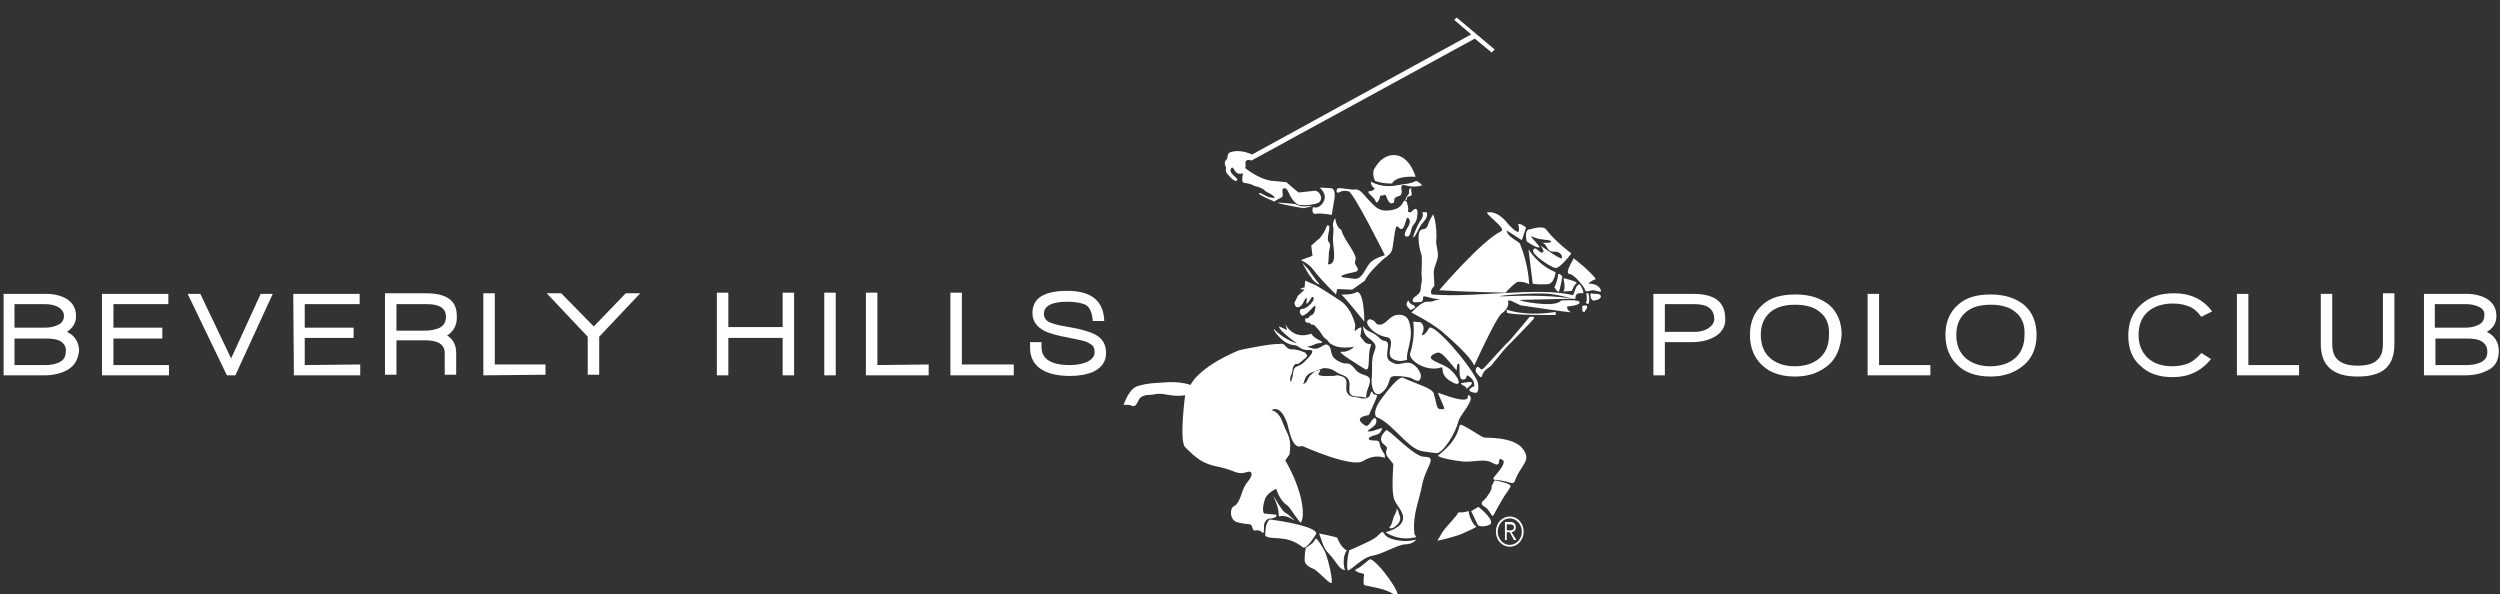 <svg xml:space="preserve" style="enable-background:new 0 0 414.3 98.5;" viewBox="0 0 414.3 98.5" y="0px" x="0px" xmlns:xlink="http://www.w3.org/1999/xlink" xmlns="http://www.w3.org/2000/svg" id="Layer_1" version="1.1">
<rect x="0" y="0" width="414.3" height="98.5" fill="#333333" stroke="none"/>
<style type="text/css">
	.st0{fill:#FFFFFF;}
</style>
<g>
	<g>
		<path d="M284,55.9c-1,0.5-2.2,0.8-3.6,0.8h-4.5v5.5H274V48.7h6.6c3.5,0,5.3,1.3,5.3,4.1C286,54.1,285.3,55.2,284,55.9
			 M280.8,50.4h-4.9V55h4.9c0.9,0,1.7-0.2,2.3-0.6c0.6-0.4,1-0.9,1-1.6C284,51.2,283,50.4,280.8,50.4" class="st0"></path>
		<path d="M303,60.5c-1.4,1.2-3.2,1.9-5.5,1.9c-2.3,0-4.2-0.6-5.5-1.9c-1.3-1.2-2-2.9-2-5c0-2.1,0.7-3.8,2.1-5
			c1.3-1.2,3.1-1.7,5.5-1.7c2.3,0,4.1,0.6,5.5,1.7c1.4,1.2,2.1,2.9,2.1,5C305,57.6,304.4,59.3,303,60.5 M301.7,51.8
			c-1-0.9-2.4-1.3-4.2-1.3c-1.8,0-3.2,0.4-4.2,1.3c-1,0.9-1.5,2.1-1.5,3.7c0,1.6,0.5,2.9,1.5,3.8c1,0.9,2.4,1.4,4.1,1.4
			c1.8,0,3.2-0.5,4.2-1.4c1-0.9,1.5-2.2,1.5-3.8C303.2,53.9,302.7,52.6,301.7,51.8" class="st0"></path>
		<polygon points="309.5,62.2 309.5,48.7 311.4,48.7 311.4,60.5 319.9,60.5 319.9,62.2" class="st0"></polygon>
		<path d="M335.4,60.5c-1.4,1.2-3.2,1.9-5.5,1.9c-2.3,0-4.2-0.6-5.5-1.9c-1.3-1.2-2-2.9-2-5c0-2.1,0.7-3.8,2.1-5
			c1.3-1.2,3.1-1.7,5.4-1.7c2.3,0,4.1,0.6,5.5,1.7c1.4,1.2,2.1,2.9,2.1,5C337.5,57.6,336.8,59.3,335.4,60.5 M334.1,51.8
			c-1-0.9-2.4-1.3-4.2-1.3c-1.8,0-3.2,0.4-4.2,1.3c-1,0.9-1.5,2.1-1.5,3.7c0,1.6,0.5,2.9,1.5,3.8c1,0.9,2.4,1.4,4.1,1.4
			c1.8,0,3.2-0.5,4.2-1.4c1-0.9,1.5-2.2,1.5-3.8C335.6,53.9,335.1,52.6,334.1,51.8" class="st0"></path>
		<path d="M364.8,52.5c-0.6-0.8-1.2-1.4-2-1.7c-0.7-0.3-1.6-0.5-2.7-0.5c-1.8,0-3.2,0.5-4.2,1.4c-1,0.9-1.5,2.2-1.5,3.8
			c0,1.6,0.5,2.8,1.5,3.8c1,0.9,2.3,1.4,4.1,1.4c1,0,1.9-0.2,2.7-0.5c0.7-0.3,1.4-0.9,2.1-1.7l1.6,1c-1.6,2-3.7,3-6.3,3
			c-2.3,0-4.1-0.6-5.4-1.9c-1.4-1.2-2-2.9-2-5c0-2.1,0.7-3.9,2.1-5.1c1.4-1.3,3.2-1.9,5.5-1.9c2.7,0,4.8,1,6.3,3L364.8,52.5z" class="st0"></path>
		<polygon points="370.7,62.2 370.7,48.7 372.6,48.7 372.6,60.5 381,60.5 381,62.2" class="st0"></polygon>
		<path d="M395.2,61.2c-1,0.8-2.5,1.2-4.5,1.2c-4.1,0-6.1-1.8-6.1-5.4v-8.3h1.9V57c0,1.2,0.3,2.1,1,2.7
			c0.7,0.6,1.8,0.9,3.2,0.9c1.5,0,2.6-0.3,3.2-0.9c0.7-0.6,1-1.4,1-2.7v-8.4h1.9v8.4C396.8,58.9,396.3,60.3,395.2,61.2" class="st0"></path>
		<path d="M412.2,61.4c-1,0.5-2.2,0.8-3.7,0.8h-6.8V48.7h7.1c1.3,0,2.4,0.3,3.3,0.8c1.1,0.7,1.6,1.6,1.6,2.9
			c0,1.1-0.5,2-1.6,2.6c1.3,0.6,2,1.7,2,3.2C414.1,59.7,413.5,60.8,412.2,61.4 M410.9,50.9c-0.6-0.3-1.3-0.5-2.2-0.5h-5.2v3.9h5.1
			c0.9,0,1.6-0.2,2.2-0.5c0.6-0.3,0.9-0.8,0.9-1.5C411.8,51.7,411.5,51.2,410.9,50.9 M411.3,56.6c-0.6-0.4-1.5-0.5-2.6-0.5h-5.1v4.4
			h5.2c1,0,1.8-0.2,2.4-0.5c0.7-0.4,1-0.9,1-1.7C412.2,57.5,411.9,57,411.3,56.6" class="st0"></path>
	</g>
	<g>
		<g>
			<path d="M11,61.4c-1,0.5-2.2,0.8-3.6,0.8l-6.8,0l0-13.5l7.1,0c1.3,0,2.4,0.3,3.3,0.8c1.1,0.7,1.6,1.6,1.6,2.9
				c0,1.1-0.5,1.9-1.5,2.6c1.3,0.6,2,1.7,2,3.2C12.9,59.7,12.3,60.7,11,61.4 M9.7,50.9c-0.6-0.3-1.3-0.5-2.2-0.5l-5.1,0l0,3.9l5.1,0
				c0.9,0,1.6-0.2,2.2-0.5c0.6-0.3,0.9-0.8,0.9-1.5C10.6,51.8,10.3,51.3,9.7,50.9 M10.1,56.6c-0.6-0.4-1.5-0.5-2.6-0.5l-5.1,0l0,4.4
				l5.1,0c1,0,1.8-0.2,2.4-0.5c0.7-0.4,1-0.9,1-1.7C11,57.6,10.7,57,10.1,56.6" class="st0"></path>
			<polygon points="16.9,62.2 16.9,48.7 27.9,48.7 27.9,50.4 18.8,50.4 18.8,54.3 26.9,54.3 26.9,56.1 18.8,56.1 
				18.8,60.5 28,60.5 28,62.2" class="st0"></polygon>
			<polygon points="39,62.2 37.6,62.2 31.1,48.7 33.2,48.7 38.3,59.4 43.2,48.7 45.2,48.7" class="st0"></polygon>
			<polygon points="48.7,62.2 48.6,48.7 59.6,48.7 59.6,50.4 50.5,50.4 50.5,54.3 58.6,54.3 58.6,56 50.5,56 50.5,60.5 
				59.7,60.4 59.7,62.2" class="st0"></polygon>
			<path d="M74.1,55.6c1,0.6,1.5,1.6,1.5,2.9l0,3.6l-1.9,0l0-3.6c0-1.4-1.1-2.1-3.2-2.1l-4.8,0l0,5.7h-1.9l0-13.5l6.8,0
				c3.4,0,5.1,1.2,5.1,3.7C75.8,53.8,75.2,54.9,74.1,55.6 M70.7,50.4l-5,0l0,4.4l4.7,0c1,0,1.9-0.2,2.5-0.5c0.7-0.4,1-1,1-1.8
				C73.9,51.1,72.9,50.4,70.7,50.4" class="st0"></path>
			<polygon points="80.1,62.2 80.1,48.6 82,48.6 82,60.4 90.4,60.4 90.4,62.1" class="st0"></polygon>
			<polygon points="99.3,55.8 99.3,62.1 97.4,62.1 97.4,55.8 90.6,48.6 93,48.6 98.4,54.1 103.7,48.6 106.1,48.6" class="st0"></polygon>
		</g>
		<g>
			<polygon points="129.7,62.2 129.7,56 120.7,56 120.7,62.2 118.8,62.2 118.8,48.5 120.7,48.5 120.7,54.2 129.7,54.2 
				129.7,48.5 131.6,48.5 131.6,62.2" class="st0"></polygon>
			<rect height="13.7" width="1.9" class="st0" y="48.5" x="136.6"></rect>
			<polygon points="143.5,62.2 143.5,48.5 145.4,48.5 145.4,60.5 153.9,60.4 153.9,62.2" class="st0"></polygon>
			<polygon points="157.5,62.2 157.5,48.5 159.4,48.5 159.4,60.4 168,60.4 168,62.2" class="st0"></polygon>
			<path d="M177.3,62.3c-1.8,0-3.3-0.3-4.4-0.9c-1.5-0.8-2.2-2.1-2.2-3.8v-0.9h1.9v0.8c0,2,1.6,3,4.7,3
				c1.1,0,2.1-0.2,2.8-0.5c0.8-0.4,1.3-0.9,1.3-1.6c0-0.5-0.1-0.9-0.4-1.2c-0.3-0.2-0.7-0.5-1.4-0.7c-0.4-0.1-1.3-0.3-2.8-0.6
				c-1.7-0.3-2.9-0.7-3.6-1c-1.4-0.7-2.1-1.7-2.1-3c0-2.5,1.9-3.7,5.8-3.7c4,0,6,1.7,6.1,5l-1.9,0c-0.1-1.4-0.5-2.3-1.2-2.7
				c-0.7-0.3-1.7-0.5-3-0.5c-2.6,0-3.9,0.7-3.9,2c0,0.6,0.3,1.1,0.9,1.4c0.5,0.2,1.4,0.5,2.7,0.7c2.5,0.4,4.1,0.9,5,1.4
				c1.1,0.6,1.7,1.6,1.7,3c0,1.4-0.7,2.4-2.1,3.1C180,62.1,178.8,62.3,177.3,62.3" class="st0"></path>
		</g>
	</g>
	<path d="M253,40c0,0,1.5,1.1,2.1,1c0.3-0.1-2-2.2-1.2-1.8c1.2,0.6,2.8,0.5,3,0.7c0.8,0.5-1.7,0.3-1.7,0.3l0.2,0
		c1.1,0.1,0.8,1.6,2.1,1.5c1.2-0.1,1.5,0.9,1.3,1.1c-0.3,0.2-3.5-2.1-3.5-2.1s0.7,0.9,0.4,1.1c-0.5,0.4-1.2-1.2-1.6-0.4
		c-0.4,0.8,3,2.9,3.6,3c0.8,0.2,2.7-2.4,2.7-2.4s-2.7-2-4.2-4c-0.5-0.7-2.6,0-2.6,0C252.5,37.9,253,40,253,40z M216.3,34.2
		c-0.8,0.1-1.7-0.4-1.7-0.4s-3.2-0.3-2.9-0.2c0.7,0.3,4.3,0.9,4.3,0.9S218.9,34,216.3,34.2z M263.3,50.3c0.1-0.4,0.1-1.3-0.1-1.7
		c-0.1,0-0.2-0.1-0.3,0c0,0.6,0.2,1.2-0.1,1.6C262.9,50.3,263.1,50.4,263.3,50.3z M253.3,41.3L254,47c0,0,0.5,0.2,2.5,0.1
		c1.1-0.1,1.3-2,1.3-2C254.9,44,253.3,41.3,253.3,41.3z M224.6,48.5c-0.7,0.4-2.3,0.3-2.3,0.3c1,1,3.8,4.5,3.8,4.5
		S226.1,47.6,224.6,48.5z M215.8,43.5c0,0,0.5,1,1,1.8c0.5,0.8,0.3,0.3,0.7,1c0.5,0.6,1.5,1.2,1,0.6c-0.5-0.6-0.5-0.6-1.2-1.6
		C216.7,44.3,216.3,44.2,215.8,43.5z M234.1,51.2c0.5-0.3,0.5-0.1,0.3-0.5c-0.1-0.3-0.6,0-1-0.9c0,0-0.6,0.5-0.1,1.1
		C234,51.6,233.6,51.4,234.1,51.2z M246.5,35.2c-0.6,0.1,3.2,2.7,2.3,3.1c-3.3,1.6-10.3,9.8-10.3,9.8c4.9,0.3,11,0.4,11,0.4
		s1-1.2,2-1.8c0,0,1-0.1,1.9,0.4c0,0,0-2.9-1.5-6.7c-0.2-0.4-2.2-1.2-2.2-2.2l2.5,1.6l0.7-2.1c-0.9-0.7-1.3-0.6-1.3-0.6
		s0.2,0.8,0.1,1.2c-0.2,0.6-1.8-1.2-1.8-1.2S248.4,34.9,246.5,35.2z M258.4,48.2c0.3-1,0.5-2.4,0.5-2.4s-0.6-0.7-0.7-0.3
		c-0.1,1.2-0.6,2.1-0.6,2.1S258.2,48.7,258.4,48.2z M203.3,28.7c1.3,1.6,1.6,1.3,1.7,1.2c0.4-0.4-1.7-1.2-0.9-2.1
		c0.3-0.2,0.4,0.5,0.8,0.8c0.4,0.4,1.1,0.1,1.1,0.1s-0.4,1.6,0.2,1.6c1.4,0.2,1.6,0.5,1.6,0.5c1.8,0.4,1.7,0.8,2.1,1
		c1.5,0.7,1.3,1,1.3,1s0.4,0.1-0.8-0.1c-0.5-0.1-1.4-0.7-1.6-0.7c-1,0,2.4,1.4,2.4,1.4s0.2-0.2,1.2-0.7c0.5-0.3-0.3-1.5,0.5-1.5
		c0.7,0,0.7,1.8,2.2,2.7c0.4,0.1,0.9,0.1,1.3,0.1c0.5,0,1-0.1,1.5-0.2c0.1,0,0.2-0.1,0.3-0.1c0.1,0,0.2-0.1,0.3-0.1
		c0.2-0.1,0.4-0.4,0.4-0.6c0.1-0.3,0-0.5-0.1-0.7c-0.1-0.2-0.2-0.4-0.4-0.5c-0.1-0.1-0.3-0.2-0.4-0.2c0,0-2.8,0.3-2.8,0.3
		c-0.9-0.7-2-1.7-2-1.7l-1.9-0.2c-2.4,0-5-2.2-5-2.2s0.2,0.1,0.1-0.7c-0.1-0.9,1-0.5,1-0.5l37-20.2l2.8,2.3l0.5-0.5l-6.3-5.3
		L241,3.3l2.8,2.4l-36.3,19.9c0,0-1.7-0.8-3.1-0.5c-1.4,0.2-0.7,1-1.2,1.4c-0.5,0.4,0,1.3,0,1.3S203,28.3,203.3,28.7z M262.6,51.7
		c0.1-0.4,0.5-0.5,0.4-1c-0.2-0.1-0.5-0.1-0.8,0C262.3,51,262,51.8,262.6,51.7z M259.1,48.2c-0.4,0.2,1.4,0,1.4,0s0.3-0.9,0.7-1.2
		c0.6-0.3-2.1-0.9-2.1-0.9S259.5,47.9,259.1,48.2z M252.3,74.3c-1.6-2-6.2-1.7-6.4-1.8c-0.6-0.2-3.6-2.3-3.9-2.1
		c-0.3,0.2-0.1,1.2-1.5,3c-1.1,1.3-2.2,2.1-2.2,2.1c0.1,0.4,3.5,1,4.7,1c1.7,0,3.1-0.5,4.3,0.2c1.9,1.1,0.5-1.4,1.8-0.4
		c0.4,0.4-0.5,1.6-1.3,2.5c-0.7,0.9-0.3,0.6,1.3,0.9c1.6,0.3,1.7,0.8,2.1-0.4C252.1,77,253.9,76.3,252.3,74.3z M246.5,82.2
		c-0.2,0.3-0.4,0.5-0.6,0.7c-0.1,0.1-0.2,0.2-0.3,0.3c-0.1,0.1,0,0.3,0,0.4c0.1,0.2,0.4,0.4,0.6,0.5c0.3,0.2,0.5,0.5,0.7,0.8
		c0.1,0.2,0.2,0.3,0.3,0.5c0.2,0.2,0.3,0,0.4-0.2c0.2-0.4,0.4-0.7,0.6-1.1c0.5-0.9,1-1.8,1.6-2.6c0.2-0.3,0.3-0.5,0.5-0.8
		c0.4-0.6-2.6-1.1-2.6-1.1s-0.5,0.9-0.5,0.9c0,0,0,0.3,0,0.3C247.1,81.4,246.7,81.9,246.5,82.2z M243.9,63.4
		c-0.2-0.2-0.5-0.1-1.8,0.1c0,0,0.1,0.3,0.6,0.5c0.5,0.2,0.2,0.6,0.4,0.4C243.5,64,244.1,63.6,243.9,63.4z M244.5,65.1
		c0.7,0.1,0.5-1.6,0.3-2c-1.4-3-7.4-9.8-8-8.7c-0.6,1.2-1.4,1.4-1.1,0.9c0.5-1.1,0-1.7-0.3-1.9l-1.2-0.1c0,0,0.4,2.5-0.5,5.2
		c-0.4,1.2,2.7,3.2,5.1,2.4c0.7-0.2-0.6,1.3,2.2,2.6c1.2,0.5,0.9-0.8-0.6-2.2c-1.2-1.2-5-1.7-2.4-2.8c0.8-0.3,1.2,0.3,3.4,2.9
		c0,0,0-1.4,0.4-1.1c0.2,0.2-0.2,2.6,0.6,2.6c1,0,0.3-1.1,1.1-0.5c1,0.7,0.8,1.6,0.8,1.6S242.4,64.8,244.5,65.1z M246.2,60.7
		c-1,1.1-0.7,0.1-1.4,0.1c0,0-0.5,0.5-0.1,1c0.4,0.5,0.8,1,0.9,0.5c0.3-1.1,1.3-1.4,1.6-1.8c0.6-0.7,1.8-2.3,2.4-2.9
		c0.5-0.5,4.2-4.3,4.6-4.8c0.3-0.4-0.7-0.3-0.7-0.3s-3.8,4.6-3.7,4.3C250,56.5,247.2,59.6,246.2,60.7z M260.1,45.4
		c0.9,0.1,2.6,2.4,2.6,2.7c0.1,0.4,0.8,0,1.3,0c0.5,0,1.5,0.5,1.3,0c-0.4-1.2-2.1-1.1-2.1-1.1s0.5-0.5,1.2-0.7
		c0.3-0.1-1.9-2.1-1.9-2.1l-1.7-1.4C260.8,42.9,259.2,45.3,260.1,45.4z M262.2,48.6c0.6,0.1-0.4-1.5-0.4-1.5
		c-0.8,0.1-0.9,1.9-1.2,1.8c-5.6-1.4-16.4,0.5-23.2-0.1c-0.3,0-0.5-0.7,0.3-1.4c0,0,0-0.7-0.1-2.1c-0.1-0.9,0.7-2,0.7-3.1
		c-0.1-1.1-0.3-1.7-0.3-2.1c0.1-0.8,0.1-3.1-0.5-4.6c-0.1,0.2-0.7,1.1-0.9,1.9c-0.4,0.9-0.9,0.3-1.3,0.9c-0.4,0.5-0.2,2.5,0.2,3.7
		c0.3,0.7,0,3.1,0.1,3.8c0.1,0.5,0,1-0.1,1.5c-0.1,0.4,0,0.8-0.2,1.1c-0.2,0.3-0.4,0.5-0.7,0.7c-0.2,0.1-0.5,0.4-0.5,0.7
		c0,0.3,0.3,0.3,0.5,0.3c0.7-0.1,1.2,0.1,1.2-0.5c0.1-0.6-0.1-0.6,1.1-0.3c0.7,0.2,0.9,0.2,0.9,0.2c0.3,0,0.6,0.1,0.9,0.1
		c-0.4,0.1-0.7,0.1-0.9,0.2c-0.9,0.4-1.3,0-2,0.4c-0.8,0.4-1.9,1.6-1.9,1.6s3,1.5,4.9,3c5.3,4.5,5.5,5.8,5.5,5.8s3.6-7.9,4.5-8.6
		c1.3-0.9,1.2-1.8,1.1-2.2c0.1,0,0.3,0,0.4,0l1.7,0.8c0,0,9.2,1.4,8.3,1.1c-0.7-0.3-0.6-0.9-0.6-0.9s2.5-0.2,2-0.8
		c-0.3-0.4-3-0.2-3-0.2s-0.4,0.9-3.9,0.5c-1.8-0.2-2.6-0.4-3-0.6c4.5-0.1,8.4-0.2,9.3-0.2C261.1,49.4,260.9,48.4,262.2,48.6z
		 M249.3,49.1c-3.2,0.1,4.6-0.7,7.5-0.4c1.7,0.2,3,0.6,3.8,0.8C259.4,49.3,255.8,48.8,249.3,49.1z M233.7,54.1
		c-0.1-0.5-0.2-2.2-2.3-1.9c-1.1,0.2-1.8,1.6-2.7,1.6c-0.9,0.1-0.5-0.7-1.7-0.9c0,0-1,0.2,0,1.4c1.3,1.5,3,1.6,3,1.6
		c1.3,0.6-0.4,2.7,0.7,3.5c1.1,0.8,2.5,0.2,2.5,0.2C232.9,58.5,234.2,56.2,233.7,54.1z M263.6,48.6c-0.1,0.4,0,1,0.4,1.2
		c0.7,0,1.3-0.3,1.3-0.7C265.2,48.5,264.1,48.8,263.6,48.6z M226.9,31.7c-0.6,0.1,0.8,0.9,1.1,1.7c0.2,0.5,0.6-0.3,0.7-0.8
		c0-0.2,0.1-0.2,0.1-0.2c0.1,0,0.1,0.1,0.6-0.1c0.4-0.2,0.4,1.1,1.1,1.4l0.5-0.1l0.1-0.7c0,0,0.2-0.3,0.7-0.4
		c0.6-0.1,0.5-0.9,0.5-0.9s-0.4-1.2,0.6-0.9c1.5,0.5,2.8,0,2.8,0S235,30,234.7,30c-0.2,0.1-0.4,0.1-0.5,0.2
		c-0.2,0.1-0.5,0.1-0.7,0.2c-0.2,0-0.5,0.1-0.7,0.1c-0.6,0.1-1.3,0.2-1.9,0.3c0,0-2,0.3-3.7-0.7c0,0-0.1,0.7,0.6,1.1
		C227.8,31.2,227.8,31.6,226.9,31.7z M230.7,30.4c0,0,0.4-1.3,3.9-1.1c0,0-1-3.6-3.6-3.6c-2,0-3,1.9-3,1.9c-0.9,1-0.1,2.4-0.1,2.4
		C229.4,30.5,230.7,30.4,230.7,30.4z M229.3,64.8c1.1-1.1,0.8-2.2,1.4-2.4c0.6-0.2,2.3,0,3,0.2c0.6,0.2,1.4,1,1.7,0.1
		c0.4-0.9-1-2.7-2.2-2.6c-1.4,0.1-1.4,0.6-2.8-0.2c-1.3-0.8,0.4-3.2-0.9-3.4c-0.9-0.1-0.8-0.8-2.4-1.5c-1-0.4-1.2-1-1.2-1
		s-0.1,1.3,0.9,2c1.6,1.2,1.2,1.5,0.8,2.7c-0.4,1.3-0.1,2.5-0.3,4.3C227.3,64.8,228,66.1,229.3,64.8z M234.3,39.3
		c0.4-0.3,0.8-1.6,1.5-2.4c0.7-0.8,0.7-1.1,0.7-1.5c0.1-0.4-0.8-0.2-0.8-0.2c0.4,0.9-0.4,1.1-1,2.7C234.4,38.6,234,39.5,234.3,39.3z
		 M217.8,44.9c1.2,1.6,3.6,3.9,3.6,3.9l0.2-0.9l2.5,0.1l2.1-1.5c0.5-1.3,3.1-3.6,3.1-3.6c1.7-1.1,1.4-1.7,1.6-2.7
		c0.2-1,0.3-3.2,0.8-2.6c1.1,1.4,1.2-1.7,1.6-1.5c0.4,0.2,0.4,0.7,0.2,1.2c-0.2,0.4-1.2,1.8-0.4,1.9c0.8,0.1,0.6-1.3,1.1-1.9
		c0.5-0.6,0.6-0.8,0.7-1.8c0.1-1.8-1.1-0.3-1.1-0.3l-0.5-0.1c0.1-0.3,0.1-0.7,0-1c0-0.1-0.1-0.2-0.1-0.3c0-0.1,0-0.2,0-0.2
		c-0.1-0.2-0.2-0.3-0.4-0.3c0,0,0,0,0,0l0,0c0,0,0,0,0,0c0,0,0,0,0,0l0,0c0.1-0.1,0.2-0.2,0.3-0.2c0.1-0.2,0-0.4,0.2-0.5
		c0.2-0.1,0.4-0.1,0.6-0.2c0.2-0.4-0.2-0.8,0-1.2c0,0-0.1-0.1-0.3,0.1c-0.1,0.1-0.1,0.5-0.1,0.7c0,0.2-0.5,0.6-0.5,0.9
		c0,0-0.1,0.2-0.2,0.3c-0.1,0.1-0.2,0.1-0.5,0.7c-0.3,0.4-0.9,1-2.8,1c-1.4-0.1-2-1.1-3-2.1c-0.7-0.8-1.2-1.5-2-1.4
		c-0.4,0.1-0.9-0.1-1.3-0.1c-0.3,0-0.6-0.1-0.8-0.1c-0.2,0-0.6-0.1-0.8,0.1c-0.1,0.1-0.2,0.5,0,0.6c0.2,0.1,0.5-0.1,0.7-0.2
		c0.4-0.1,0.7-0.1,1.1,0c0,0,0,0,0.1,0c1,0.5,6,10.6,6,10.6s-1.5,0.4-2.3,1.1c-0.7,0.7-1,1.7-1.7,2.4c-0.7,0.7-1.3,0.3-2.7,0.2
		c-1.3-0.2,0.1-0.6,1.6-0.9c1.5-0.3-0.2-1.1,0.2-1.9c0.5-1-2-3.5-2.3-5.1c0,0-0.8-0.3-1-1.8c0-0.4-0.5,0.6-0.4,1.1
		c0.1,0.5,0.1,0.9,0,2c-0.1,1.2,0.8,4.2-0.6,4.4c-0.4,0.1-0.1-0.2-0.1-1.4c0-1.4,0.5-1.7,0-2.3c-0.5-0.6,0.4-2.4,0-2.7
		c-0.4-0.3-0.3,0.4-1,1.4c-0.7,1.1-0.7,0.7-1.1,1.2l-0.8,0.7l0.2,1.7l-1.9,0.7C215.6,43.2,216.8,43.5,217.8,44.9z M224.8,65.7
		c2.6,0.1,1,0.9,2-1.6c0.9-2.5-1.1-1.4-2.2-2.9c-1.4-1.7-1.1-0.4-2.9-1.4c-1.4-0.8-0.9-1.7-1.4-2.4c-0.8-1-1.4,0.8-2.9,0.3
		c-1.5-0.4-0.2-0.2,0.4-0.6c0.7-0.4,2-0.1,0.9-0.7c-1.1-0.5-1.4-1.1-1.4-1.1c-3.1,1.1-4.3-1.6-4.3-1.6l0.3,1l-1.3-0.6
		c0,0-0.5,0.3,2.9,2.8c0.2,0.1-2.1-0.6-3.7-2.3c-0.6-0.6,1.1,2.5,3.3,2.6c0.8,0,0.9,0.9,2.4,0.8c1.5-0.1-0.4,1.6-0.4,1.6
		c-1.3,1.6-2,0.6-2.2,2.2c-0.1,1.6-1,1.5,0.7,1.9c1.7,0.4,0.6-0.9,2-1.8c0.5-0.3,2.5-0.9,2.3-0.9c1.8,0,1.6,0.6,3.3,1.2
		C224.9,63.1,222.3,65.6,224.8,65.7z M217.6,34.3c0,0-0.5,1.4,0.7,1.1c0.6-0.1,2.4,0.2,2.4,0.2l0.4-2.4c0,0,0.4-1.9-0.5-2
		c-0.9-0.1-1.9-0.1-1.9-0.1s1.4,1.1,0.6,2.4C218.5,34.8,217.6,34.3,217.6,34.3z M226.1,56.6c-1-1.3-0.6-0.4-0.5-2.1
		c0.1-0.7-1.1,0.4-1.1,0.4l0.1-1c0,0-0.5-2.7-2.4-4c-1.9-1.3-4.1-2.6-4.1-2.6l-1.8-0.8l-0.1,1.1l-0.8,0.3l0.8,0.1l-1.1,1l-0.6,1.2
		c0,0,0.1,0.9,0.7,0.7c0.8-0.2,1-1.6,1.3-1.5c0.2,0.2-0.2,1,0.1,0.9c0.3-0.1,0.7-1.1,0.9-1.1c0.8,0.2-0.8,2-1.7,2
		c-0.7,0-0.3,1.1,0,1.1c0.9,0,2.1-2.1,2.2-1.5c0,0.4-0.2,1.3-0.6,1.4c-0.8,0.3-0.1,0.5-1.1,0.6c0,0-0.2,0.7,0.5,0.7
		c0.3,0,0.3,0,0.4,0.2c0.1,0.1,0.1,0.1,0.2,0.1c0.1,0,0.1,0,0.2,0c0.2,0,0.4,0.3,0.6,0.5c0.5,0.5,0.8,1.1,1.2,1.6
		c0.2,0.2,0.4,0.3,0.6,0.5c0.1,0.2,0.2,0.3,0.4,0.5c0.3,0.2,0.7,0.4,1,0.5c1,0.3,2,0.2,3,0.1c0,0-0.9,0.9-2.1,0.8
		c-0.9-0.1,2.5,2,3.8,2.8c1.1,0.8,0.5-2.1,1-3.6C227.6,56.7,226.6,57.3,226.1,56.6z M227.1,89.6c-1.6,0.8-3.5,1.6-3.5,1.6
		s-0.5,1.6-0.3,3.2c0.1,0.7,2.3-2,4.1-2.3c1.8-0.3,4.1-1.8,5.5-1.9c1.3,0,1.8-0.8,1.8-0.8s-1.3,0.5-3.3,0.1
		c-1.9-0.4-1.8-0.9-2.2-1.3C228.8,88,228.7,88.8,227.1,89.6z M241.7,69.8c0.2-1,3-3.8,1.7-4.3c-0.6-0.2,1.3,2-5-0.4
		c-0.4-0.2,1.2,2.6,0.9,2.7c-1.4,0.1-1-0.2-1.7-2.6c-0.3-0.9-2.7-1.5-5.1-2.6c-0.5-0.2-1.6,0.8-3.8,3.8c-0.9,1.3-1.1,2.6-0.4,2.8
		c2.6,1.1,5.1,5.3,7.5,5.6c1.3,0.2,2.3,0.3,2.3,0.3C239.2,75,241.2,71.8,241.7,69.8z M211,82.1c0,0,0.1,0.3,0.4,1
		c0.1,0.3,0.5,1.1,0.5,2.2c0,0.6,0.3-0.1,1.6,0.4c0.5,0.2,1.3,0.8,0.9,0.4c-0.5-0.4-0.9-0.9-1.5-1.2C212.4,84.6,211,82.1,211,82.1z
		 M223.2,91.2c-1-0.4-1.6-2.1-1.6-2.1c-0.5-0.2-2.6-0.6-3-0.7c0.2,0.4,0.7,2.4,1.3,3c1.9,2,1.9,2.9,3,3.1c0,0-0.3-0.7-0.2-1.8
		C222.7,91.9,223.2,91.2,223.2,91.2z M245,84l-1.2,0.7l1.1,2.3c0,0,0.5,0.5,1.9,0C248.1,86.4,245,84,245,84z M220.7,96.5
		c0.1-1.1-0.8-4.5-1.2-5.2c-0.3-0.6-1-1.7-1.3-2c-0.3-0.2-0.2,0.3-0.8,0.8c-0.5,0.4-1,0.7-1,0.7s-0.2,0.9-0.2,2
		c0,1.1,1.7,1.5,1.7,1.6C218.9,95.1,220.6,97.1,220.7,96.5z M226.2,97c1.2,0.3,3.3,0.5,4.8,1.5c1.4,0.9,0-1.4-0.2-1.7
		c-1.8-2.8-3.5-4.3-3.8-4.1c-0.4,0.2-1.3,1.2-2.2,1.6c-0.6,0.2,0.2,0.6,1.2,0.8C226.2,95.1,225.7,96.9,226.2,97z M230.4,87.2
		c-0.5,0.5,0.4,0.5,1-0.1c1.1-1,0.5-1.6,0.4-2.1c0-0.3-0.3-0.7-0.4-0.8c0.1,0.1,0.1,0.4-0.2,1C230.7,86.1,230.8,86.7,230.4,87.2z
		 M236,75.7c-1.7,0-5.9-4.7-6.3-4.4c-0.9,0.9-1.2,1.7-0.3,2.4c1,0.8,0,0.5,0.4,1.8l1.1,1.4c-0.4,6.6,0.2,5.8,1.3,7.8
		c1.5,2.6-2.6,3.5-2.6,3.5s2.2,1.6,5.1,0.8l-0.3-0.5c-0.4-3.2,0.9-5.8,1.3-8.3C236.4,77.1,238.3,75.7,236,75.7z M244.6,87.2
		c-0.4-0.2-0.6-0.7-0.8-1.1c-0.2-0.4-0.4-0.9-0.4-1.4c0,0-0.4,0.1-0.4,0.1c-0.2,0-0.4,0.1-0.5,0.1c-0.2,0-0.5,0-0.7,0
		c-0.2,0-0.3,0.4-0.5,0.6c-0.2,0.2-0.4,0.5-0.6,0.7c-0.5,0.6-1.1,1.2-1.6,1.9c-0.3,0.5-0.6,1-0.9,1.5c0,0,1.8-0.3,4-1.1
		C244.4,87.5,244.8,87.3,244.6,87.2z M218.1,88.5c0,0,0.9-1.2-7.5-2.4c-0.5-0.1-0.8,1.1-0.8,1.1s-0.2,1.5-0.1,1.6
		c1,0.8,3.5-0.3,6.2,1.9C216.5,91.2,218.1,88.5,218.1,88.5z M208.1,87.9c1-0.2,1.2,0.8,1.3,0.3c0.2-0.7-0.1-1.2,0.3-1.8
		c0.5-0.7,0.9-0.3,1.7-0.7c0.2-0.1,0.1-0.4,0.1-0.4l-2-0.2c-0.4-0.4-0.1-1.7,0.1-2.3c0.3-1,1.5-1.6,1.9-1.8c0.1,0.3,0.6,2,1.9,2.8
		c0.3,0.2,2.1,3.1,2.2,2.8c0.4-0.8,0.3-1.6,0.3-1.6s0.2-3.3-2.9-8.7l0.7-1c0.4-2.8-0.3-3.1-1.1-5.2c-0.7-2.1-1.9-2.1-1.9-2.1
		s1.4-1.2,2.6,2.1c0.3,0.9,0.8,4.6,2.5,3.8c0,0,8.2,3.7,10.1,2.5c2.1-1.3,3.6-0.5,3.6-0.5c0-0.8,0-0.4-0.6-1.5
		c-0.5-1.1,0-1.4-1.2-1.4c-1.2,0-1.1-0.5-0.1-0.8c1-0.3,1-0.3,1.4-1c0.4-0.7-1.3,0.4-2.2,0.3c-0.3,0,0-0.2,0.1-0.3
		c0.3-0.2,0.7-0.5,1-0.8c0.2-0.3,0.3-0.7,0.1-1c-0.2-0.4-0.7,0.3-0.8,0.5c-0.2,0.3-0.6,0.9-1,0.6c-2.2-1.4,0.6-1.7,0.6-1.7
		c0.1,0,0.4-0.9,0.5-1c0.2-0.4,0.3-0.8,0.5-1.1c0.1-0.2,0.1-0.4,0.2-0.5c0-0.1,0.2-0.4,0.2-0.6c0-0.2-0.4-0.2-0.6-0.3
		c-0.1-0.1-0.2-0.5-0.3-0.4c-0.1,0-0.2,0.4-0.2,0.4c-0.1,0.2-0.1,0.4-0.3,0.5c-0.6,0.5-1.5,0.1-2.2,0c-0.4,0-0.9-0.1-1.2-0.5
		c-0.2-0.2-0.3-0.6-0.3-0.9c0-0.6,0.2-1.2-0.2-1.7c-0.1-0.2-0.5-0.3-0.7-0.4c-0.1,0-0.3,0-0.4-0.1c-0.1,0-0.2,0-0.3,0
		c-0.1,0-0.3,0.1-0.4,0.1c-0.1,0-0.3,0-0.4,0c-0.6,0-1.4,0.1-2-0.1c-0.1,0-0.2-0.1-0.2-0.2c-0.1-0.1,0.5-0.6,0.2-0.7
		c-0.1,0-0.2,0.1-0.3,0.1c-0.1,0.1-0.2,0.1-0.4,0.1c-0.2,0.1-0.4,0.3-0.5,0.4c-0.2,0.2-0.4,0.3-0.5,0.5c-0.3,0.3-0.3,0.8-0.7,1.1
		c-0.2,0.1-0.4,0.2-0.6,0.2c-0.4,0-0.7,0-1-0.1c-0.3,0-0.6-0.1-0.8-0.4c-0.1-0.1-0.1-0.3-0.1-0.4c0-0.3,0.2-0.7,0.3-1
		c0.1-0.3,0.1-0.7,0.2-1c0.1-0.2,0.2-0.3,0.3-0.4c0.1-0.1,0.3-0.1,0.5-0.1c0.1,0,0.2-0.1,0.3-0.2c0.2-0.1,0.3-0.2,0.5-0.4
		c0.2-0.2,0.4-0.3,0.6-0.5c0.1-0.1,0.1-0.2,0.1-0.4c0-0.1-0.2-0.1-0.2-0.2c-0.1-0.1,0-0.2-0.2-0.2c-0.3-0.1-0.5-0.2-0.8-0.3
		c-0.4-0.1-0.7-0.2-1.1-0.2c-0.3,0-0.6,0-0.9-0.2c0,0,0,0,0,0c-0.3-0.2-0.5-0.6-0.8-0.7c-0.2-0.1-0.4,0-0.5,0
		c-1.2,0-2.3,0.2-3.5,0.4c-1.1,0.2-2.3,0.4-3.4,0.7c-6.8,2.9-7.9,5.7-7.9,5.7s-1.7-0.7-4.6-0.4c-1.6,0.1-2.6,0.1-4.2,0.6
		c-1.1,0.3-1.9,2-2.3,3.1c0.3,0,0.6,0,0.9,0c0.2,0,0.5,0.2,0.7,0.2c0.7,0,0.7-1,1.2-1.4c0.7-0.6,1.6-0.4,2.1-0.5
		c1.7-0.5,2.8,0.5,5.3,0.1c0,0-1,7.6,0,8.6c1.8,1.8,2.9,2.8,5.7,3.3c2.8,0.6,2.8,1.4,4.7,0.8c0.5-0.2,1.1,0.3,0,1.6
		c-1.1,1.3-0.9,2.5-1.9,3.8c-0.2,0.3-0.9,0.2-0.9,1.4c0,1.2,0.9,1.5,0.9,1.5s0.9,0.3,2.3,0.4C207.7,87.1,207.4,88.1,208.1,87.9z
		 M249.7,51.3v0.5c0.9,0.5,8.1,0.4,8.1,0.4l0-0.5C252.5,52.5,249.7,51.3,249.7,51.3z M249.7,88.2l0.5,0l0.7,1.3l0.4,0l-0.8-1.3
		c0.4-0.1,0.7-0.3,0.7-0.8c0-0.5-0.3-0.9-0.8-0.9l-1,0l0,3l0.3,0L249.7,88.2z M249.7,86.9h0.6c0.4,0,0.6,0.2,0.6,0.5
		c0,0.3-0.2,0.5-0.6,0.5l-0.6,0L249.7,86.9z M250.2,90.6c1.3,0,2.3-1.1,2.3-2.5c0-1.4-1-2.5-2.3-2.5c-1.3,0-2.3,1.1-2.3,2.5
		C247.9,89.5,248.9,90.6,250.2,90.6z M250.2,85.9c1.1,0,2,1,2,2.2c0,1.2-0.9,2.2-2,2.2c-1.1,0-2-1-2-2.2
		C248.2,86.9,249.1,85.9,250.2,85.9z" class="st0"></path>
</g>
</svg>
